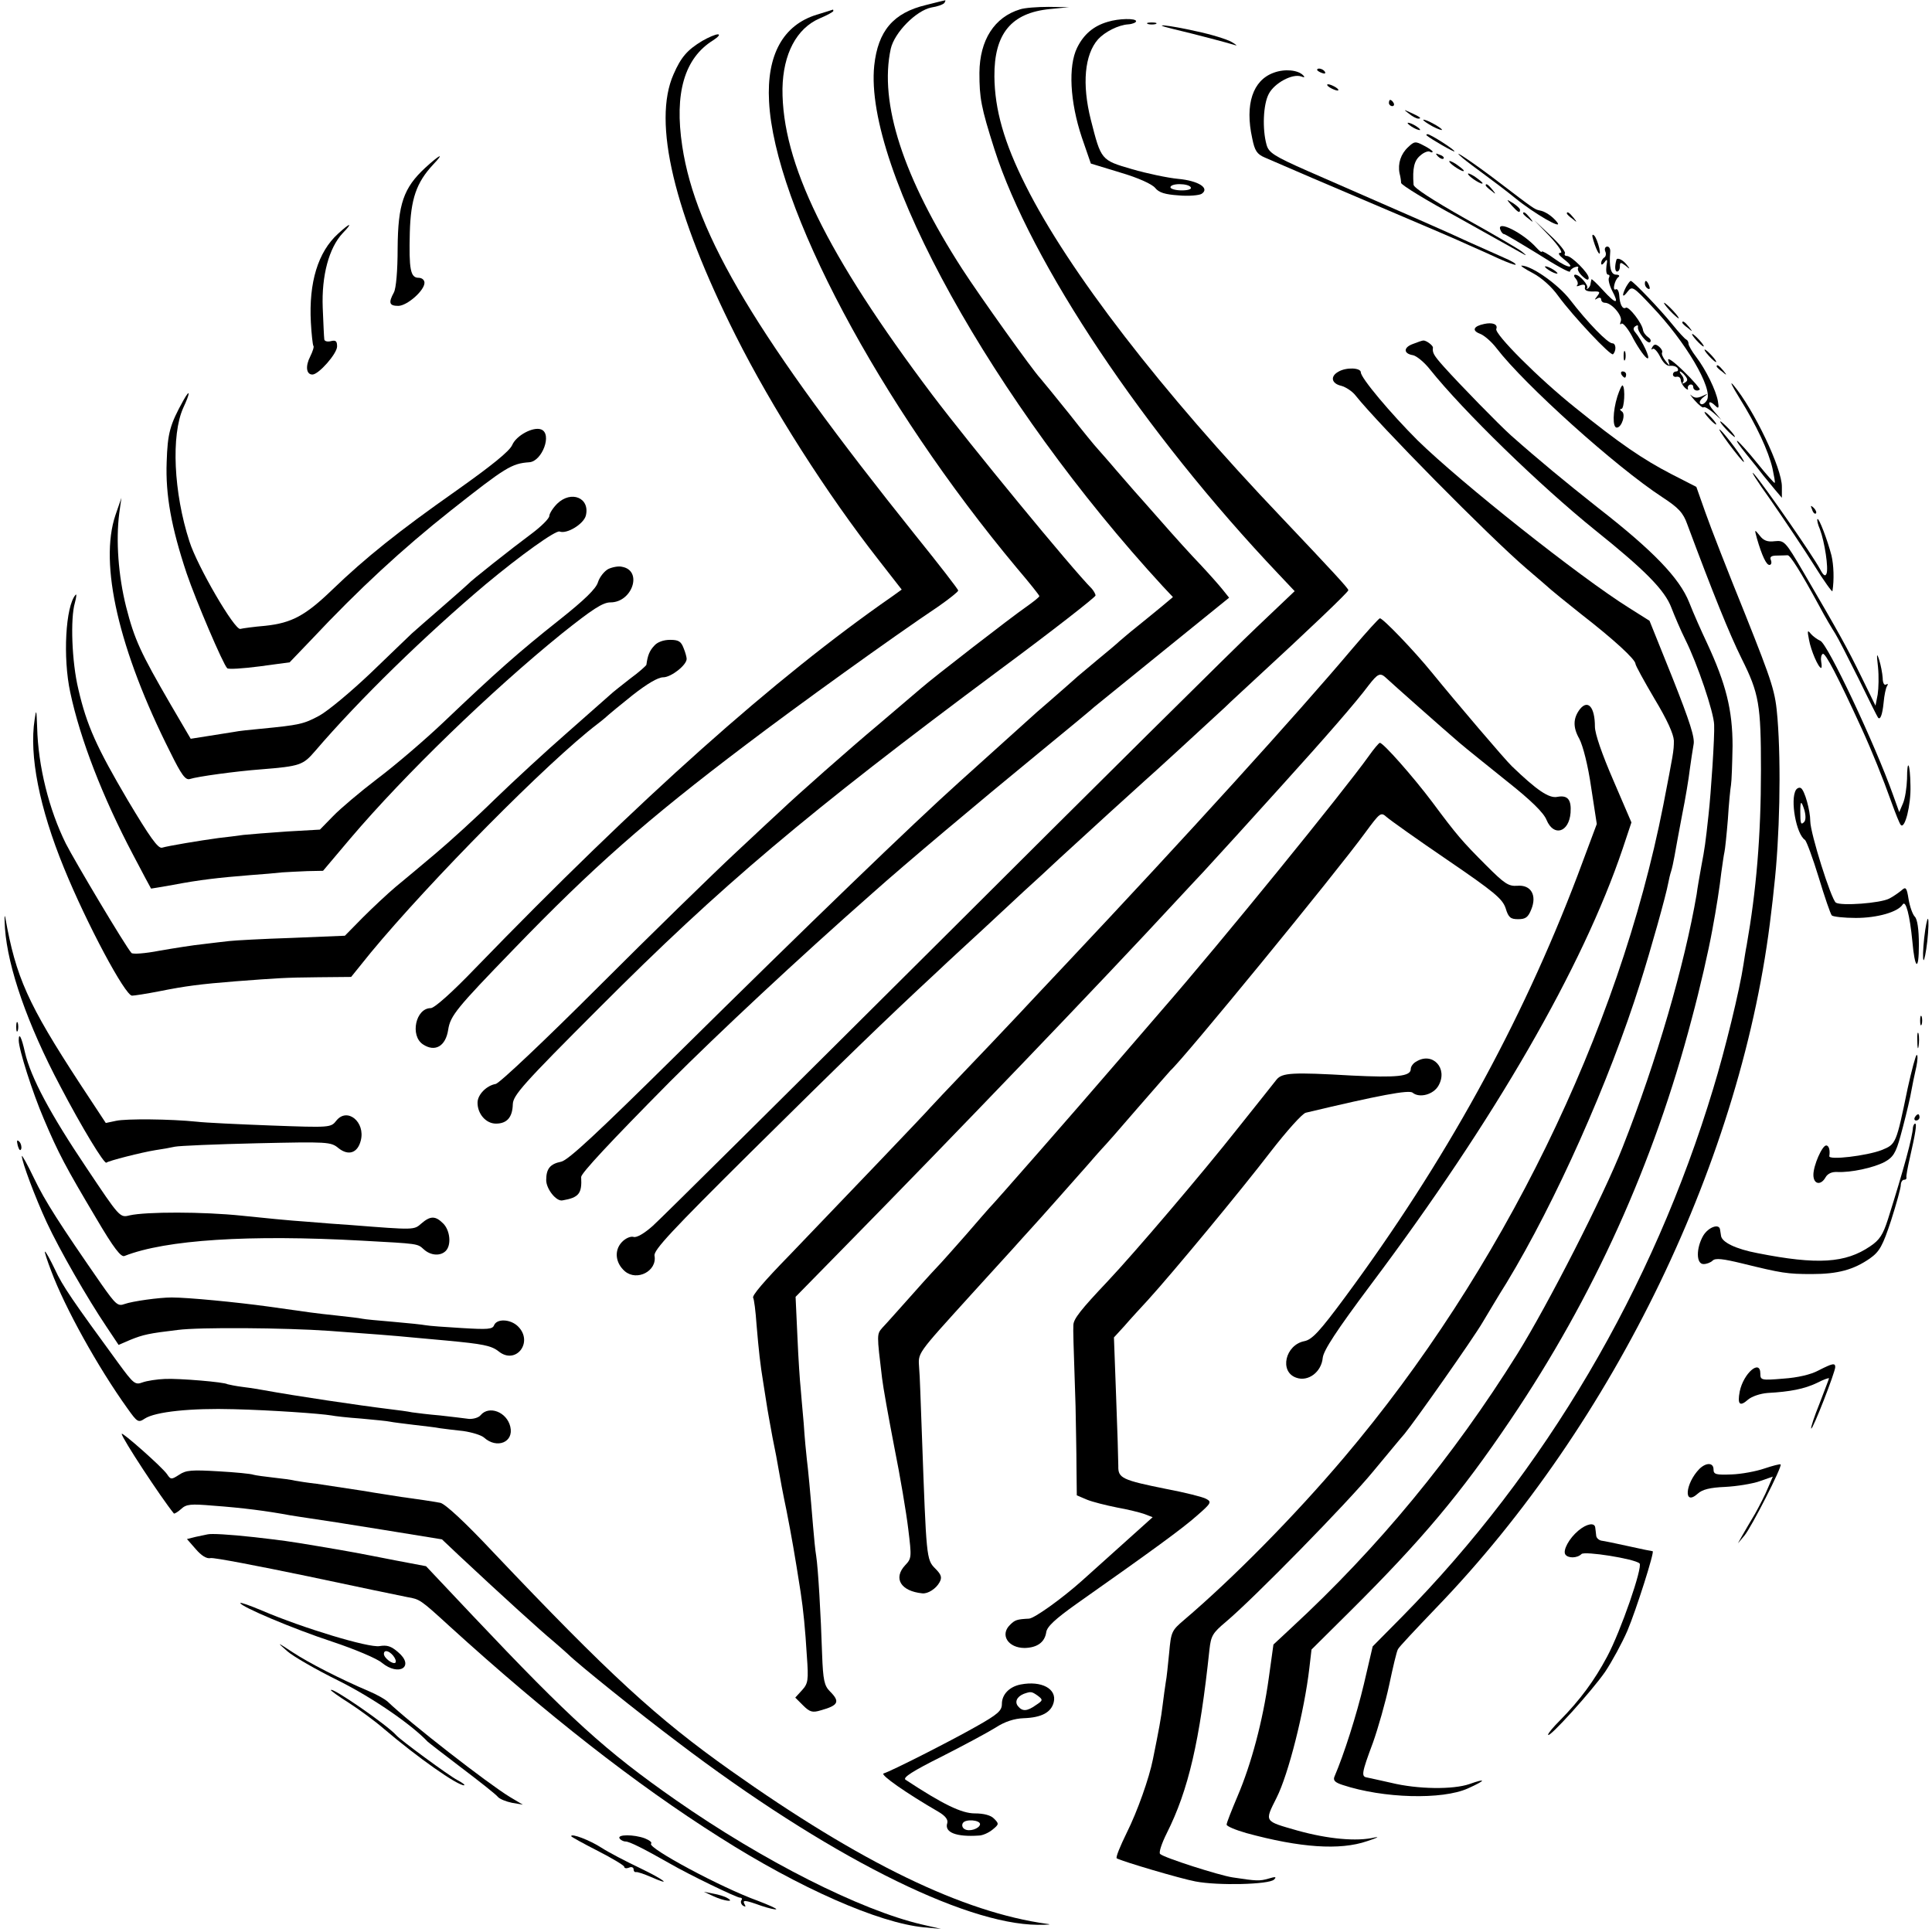 <?xml version="1.0" standalone="no"?>
<!DOCTYPE svg PUBLIC "-//W3C//DTD SVG 20010904//EN"
 "http://www.w3.org/TR/2001/REC-SVG-20010904/DTD/svg10.dtd">
<svg version="1.0" xmlns="http://www.w3.org/2000/svg"
 width="619pt" height="619pt" viewBox="0 0 619 619"
 preserveAspectRatio="xMidYMid meet">
<g transform="translate(0,619) scale(0.1,-0.1)"
fill="#000000" stroke="none">
<path d="M2967 6174 c-105 -25 -154 -83 -166 -194 -34 -329 382 -1079 925
-1669 l32 -34 -37 -31 c-21 -17 -57 -47 -81 -66 -24 -19 -48 -40 -54 -45 -6
-6 -38 -33 -71 -60 -33 -28 -65 -54 -71 -60 -6 -5 -39 -35 -74 -65 -35 -30
-68 -59 -74 -65 -10 -9 -193 -174 -222 -200 -147 -132 -481 -454 -907 -875
-252 -249 -346 -337 -369 -342 -35 -7 -48 -22 -48 -59 0 -28 32 -69 52 -65 53
9 63 22 60 75 0 12 92 111 284 305 155 155 408 392 650 605 103 92 341 292
529 446 94 77 175 144 181 150 6 5 106 86 222 180 l210 170 -20 25 c-11 14
-43 50 -71 80 -29 30 -86 93 -127 140 -41 46 -79 90 -85 96 -5 6 -32 37 -60
69 -27 32 -55 63 -60 69 -6 6 -47 56 -90 111 -44 55 -86 106 -92 113 -24 25
-195 265 -250 350 -189 293 -267 532 -229 706 12 52 81 122 130 132 20 3 39
10 42 15 3 5 4 9 2 8 -2 0 -29 -7 -61 -15z"/>
<path d="M3268 6160 c-82 -25 -129 -98 -130 -203 0 -81 5 -110 48 -245 116
-363 480 -908 911 -1362 l51 -54 -121 -115 c-67 -63 -520 -512 -1007 -998
-487 -485 -905 -900 -929 -921 -27 -24 -51 -38 -61 -35 -10 3 -27 -5 -38 -17
-25 -27 -20 -67 10 -93 39 -33 104 1 95 50 -3 18 56 81 307 330 298 295 432
425 597 578 41 39 109 101 150 139 41 38 99 92 129 120 30 27 82 75 115 106
87 80 246 225 271 247 20 17 192 175 260 238 17 17 58 54 90 84 176 162 304
284 304 290 0 6 -51 61 -213 232 -387 406 -684 791 -821 1065 -69 137 -99 243
-100 349 -1 137 54 204 178 216 l61 6 -65 1 c-36 0 -77 -3 -92 -8z"/>
<path d="M2617 6143 c-108 -33 -161 -129 -153 -278 17 -336 353 -967 794
-1495 40 -47 72 -87 72 -90 0 -3 -19 -18 -43 -35 -45 -31 -296 -225 -337 -261
-14 -12 -74 -63 -135 -115 -91 -76 -265 -230 -311 -274 -6 -5 -71 -66 -145
-135 -74 -69 -273 -263 -443 -433 -169 -169 -317 -309 -328 -310 -29 -5 -58
-34 -58 -60 0 -36 27 -67 59 -67 35 0 53 20 54 62 1 29 33 65 277 309 390 391
662 621 1283 1083 169 125 307 233 307 238 0 5 -6 15 -12 22 -63 63 -390 461
-511 621 -339 450 -482 743 -480 981 2 111 45 193 119 225 24 10 44 21 44 24
0 3 -1 5 -2 4 -2 -1 -25 -8 -51 -16z"/>
<path d="M3549 6120 c-45 -13 -77 -40 -98 -83 -29 -59 -23 -173 15 -287 l29
-84 95 -29 c58 -17 101 -37 111 -49 12 -15 31 -21 75 -24 32 -3 66 0 74 5 27
18 -10 42 -76 48 -32 3 -99 17 -147 31 -100 29 -99 29 -132 158 -29 115 -20
209 23 258 22 24 65 46 97 48 14 1 25 6 25 10 0 10 -56 9 -91 -2z m266 -530
c4 -6 -8 -10 -29 -10 -20 0 -36 5 -36 10 0 6 13 10 29 10 17 0 33 -4 36 -10z"/>
<path d="M3678 6113 c6 -2 18 -2 25 0 6 3 1 5 -13 5 -14 0 -19 -2 -12 -5z"/>
<path d="M3755 6098 c84 -20 181 -46 200 -52 11 -4 7 0 -8 9 -15 9 -67 25
-115 35 -88 20 -151 26 -77 8z"/>
<path d="M2250 6059 c-48 -29 -68 -52 -92 -107 -68 -153 1 -443 199 -837 116
-231 292 -507 458 -719 l74 -95 -32 -23 c-373 -259 -807 -646 -1335 -1191 -73
-76 -130 -127 -142 -127 -48 0 -67 -88 -25 -116 39 -26 73 -6 81 47 7 45 27
69 209 257 254 263 425 414 745 656 162 123 470 345 618 444 34 24 62 46 62
50 0 4 -62 84 -137 177 -506 632 -704 962 -747 1246 -26 171 7 283 99 340 17
11 23 19 15 19 -8 0 -31 -10 -50 -21z"/>
<path d="M4081 5957 c-67 -24 -93 -101 -69 -210 8 -40 15 -51 41 -62 69 -30
201 -87 397 -170 113 -48 228 -97 255 -110 28 -12 72 -32 98 -44 27 -12 51
-21 53 -19 2 3 -15 13 -39 23 -23 10 -73 33 -112 50 -64 30 -183 82 -515 227
-109 48 -125 59 -132 84 -14 50 -11 129 7 163 18 35 76 66 104 56 10 -4 13 -3
6 4 -17 17 -59 21 -94 8z"/>
<path d="M4220 5966 c0 -2 7 -7 16 -10 8 -3 12 -2 9 4 -6 10 -25 14 -25 6z"/>
<path d="M4260 5910 c8 -5 20 -10 25 -10 6 0 3 5 -5 10 -8 5 -19 10 -25 10 -5
0 -3 -5 5 -10z"/>
<path d="M4450 5860 c0 -5 5 -10 11 -10 5 0 7 5 4 10 -3 6 -8 10 -11 10 -2 0
-4 -4 -4 -10z"/>
<path d="M4514 5826 c11 -9 24 -16 30 -16 12 0 7 5 -24 19 -24 11 -24 11 -6
-3z"/>
<path d="M4560 5806 c0 -3 14 -12 30 -21 17 -9 30 -13 30 -11 0 3 -13 12 -30
21 -16 9 -30 13 -30 11z"/>
<path d="M4510 5796 c0 -3 9 -10 20 -16 11 -6 20 -8 20 -6 0 3 -9 10 -20 16
-11 6 -20 8 -20 6z"/>
<path d="M4571 5756 c14 -12 89 -55 89 -51 0 6 -77 55 -86 55 -4 0 -5 -2 -3
-4z"/>
<path d="M4512 5719 c-24 -22 -34 -53 -28 -84 3 -11 5 -25 5 -31 1 -7 81 -56
179 -109 97 -54 188 -105 202 -113 23 -13 24 -13 6 2 -10 8 -92 56 -182 106
-104 59 -164 98 -165 108 -4 53 2 78 22 94 11 10 25 15 30 12 5 -3 9 -3 9 0 0
3 -13 12 -29 20 -26 14 -30 13 -49 -5z"/>
<path d="M4607 5689 c7 -7 15 -10 18 -7 3 3 -2 9 -12 12 -14 6 -15 5 -6 -5z"/>
<path d="M4687 5683 c12 -10 44 -34 70 -53 26 -19 71 -53 98 -75 60 -49 155
-104 134 -77 -16 20 -39 35 -57 38 -15 3 -19 6 -128 89 -78 60 -167 120 -117
78z"/>
<path d="M1362 5652 c-69 -64 -87 -116 -88 -257 0 -73 -5 -129 -12 -142 -18
-33 -15 -43 14 -43 28 0 84 49 84 74 0 9 -8 16 -19 16 -26 0 -31 27 -28 145 3
108 21 160 75 218 38 40 22 33 -26 -11z"/>
<path d="M4644 5671 c7 -11 46 -35 46 -28 0 3 -12 12 -26 22 -15 9 -23 12 -20
6z"/>
<path d="M4704 5631 c7 -11 46 -35 46 -28 0 3 -12 12 -26 22 -15 9 -23 12 -20
6z"/>
<path d="M4760 5596 c0 -2 8 -10 18 -17 15 -13 16 -12 3 4 -13 16 -21 21 -21
13z"/>
<path d="M4844 5531 c20 -22 26 -25 26 -13 0 4 -10 13 -22 21 -23 14 -23 14
-4 -8z"/>
<path d="M4880 5506 c0 -2 8 -10 18 -17 15 -13 16 -12 3 4 -13 16 -21 21 -21
13z"/>
<path d="M5020 5506 c0 -2 8 -10 18 -17 15 -13 16 -12 3 4 -13 16 -21 21 -21
13z"/>
<path d="M4965 5433 c29 -31 43 -53 35 -53 -10 0 -6 -7 10 -20 42 -32 16 -32
-28 0 -23 17 -42 27 -42 24 0 -4 -8 2 -17 12 -43 48 -129 91 -116 58 3 -8 8
-14 12 -14 3 0 52 -29 109 -64 56 -36 102 -61 102 -56 0 4 7 11 16 14 8 3 13
2 10 -3 -3 -4 3 -16 14 -26 14 -13 20 -14 20 -5 0 15 -55 70 -70 70 -6 0 -9 4
-6 8 3 5 -18 31 -47 58 l-52 49 50 -52z"/>
<path d="M1083 5441 c-64 -58 -94 -156 -87 -284 2 -38 6 -72 8 -75 3 -2 -2
-18 -10 -34 -16 -31 -13 -58 7 -58 20 0 79 67 79 90 0 17 -4 21 -20 17 -11 -3
-21 0 -21 6 -1 7 -3 52 -5 101 -4 103 20 192 64 239 34 35 25 35 -15 -2z"/>
<path d="M5105 5420 c12 -40 26 -59 19 -25 -4 17 -11 35 -16 40 -7 7 -8 1 -3
-15z"/>
<path d="M5143 5385 c4 -8 2 -17 -3 -20 -6 -4 -10 -12 -10 -18 0 -7 4 -6 11 3
8 12 10 9 6 -12 -2 -16 0 -28 5 -28 5 0 6 -4 3 -10 -3 -5 1 -23 10 -41 24 -45
13 -45 -29 1 -20 22 -37 38 -37 35 -1 -3 -2 -9 -3 -14 0 -5 -4 -12 -8 -15 -5
-3 -6 -3 -3 1 6 8 -24 43 -38 43 -5 0 -5 -6 2 -13 6 -8 8 -17 4 -21 -4 -4 1
-4 10 0 12 4 17 2 15 -7 -2 -9 6 -13 25 -13 23 1 25 -1 15 -14 -10 -13 -10
-14 0 -8 6 4 12 2 12 -3 0 -6 5 -11 12 -11 21 0 57 -41 51 -59 -4 -9 -2 -13 2
-8 5 4 23 -18 39 -50 17 -31 37 -59 44 -61 12 -4 -15 55 -40 85 -6 7 -5 14 2
18 6 4 9 3 8 -2 -4 -13 31 -58 39 -49 4 4 1 11 -7 16 -7 5 -15 15 -16 23 -3
22 -46 77 -55 71 -10 -6 -19 9 -21 39 -1 14 -6 23 -11 20 -12 -7 -4 30 8 39 6
4 2 8 -7 8 -17 0 -23 24 -19 73 1 9 -3 17 -9 17 -7 0 -10 -7 -7 -15z"/>
<path d="M5179 5358 c-6 -21 -5 -38 2 -38 5 0 9 7 9 16 0 14 2 15 18 3 15 -13
16 -12 3 4 -11 14 -29 23 -32 15z"/>
<path d="M4911 5315 c28 -15 60 -43 82 -74 46 -63 168 -193 175 -186 11 11 10
35 -2 35 -15 0 -79 66 -136 140 -38 49 -123 109 -155 109 -5 0 11 -11 36 -24z"/>
<path d="M4950 5336 c0 -3 9 -10 20 -16 11 -6 20 -8 20 -6 0 3 -9 10 -20 16
-11 6 -20 8 -20 6z"/>
<path d="M5210 5271 c-15 -29 -12 -38 5 -15 14 18 18 16 76 -46 110 -115 198
-265 178 -302 -6 -10 -15 -16 -20 -12 -6 3 -3 12 8 21 17 13 17 13 -3 4 -15
-7 -25 -7 -35 2 -7 7 -3 0 10 -15 14 -16 27 -26 29 -23 3 3 17 -5 31 -17 l26
-23 -24 28 c-23 26 -18 40 7 15 8 -8 10 -5 6 17 -6 34 -38 100 -70 142 -13 17
-24 36 -24 41 0 6 -3 12 -7 14 -5 2 -25 24 -46 50 -37 46 -125 138 -132 138
-3 0 -9 -9 -15 -19z"/>
<path d="M5270 5281 c0 -6 4 -13 10 -16 6 -3 7 1 4 9 -7 18 -14 21 -14 7z"/>
<path d="M5350 5195 c13 -14 26 -25 28 -25 3 0 -5 11 -18 25 -13 14 -26 25
-28 25 -3 0 5 -11 18 -25z"/>
<path d="M4755 5152 c-34 -7 -40 -21 -14 -31 14 -5 38 -26 54 -47 89 -116 381
-379 531 -477 52 -34 67 -50 80 -87 82 -220 134 -349 174 -430 56 -112 62
-147 62 -358 0 -211 -15 -386 -46 -562 -3 -14 -7 -41 -10 -60 -12 -81 -59
-274 -97 -398 -193 -640 -539 -1227 -997 -1692 l-94 -95 -28 -120 c-24 -101
-64 -226 -94 -296 -6 -13 1 -20 26 -28 130 -43 319 -48 401 -11 58 26 61 34 5
14 -52 -18 -165 -17 -251 4 -34 8 -69 15 -77 17 -19 3 -18 13 19 112 16 45 40
129 52 185 12 57 24 108 28 114 3 7 58 65 121 131 573 593 985 1447 1075 2231
3 23 7 59 9 80 18 156 23 390 11 540 -7 86 -14 109 -104 335 -54 133 -111 279
-127 325 l-29 82 -80 41 c-91 47 -167 99 -307 212 -119 95 -260 237 -254 253
6 15 -12 22 -39 16z"/>
<path d="M5390 5156 c0 -2 8 -10 18 -17 15 -13 16 -12 3 4 -13 16 -21 21 -21
13z"/>
<path d="M5435 5100 c10 -11 20 -20 23 -20 3 0 -3 9 -13 20 -10 11 -20 20 -23
20 -3 0 3 -9 13 -20z"/>
<path d="M4527 5088 c-31 -11 -31 -31 0 -36 11 -2 36 -22 54 -45 108 -135 353
-373 529 -515 161 -129 224 -193 245 -249 10 -26 30 -73 45 -103 38 -76 91
-232 92 -272 2 -36 -10 -218 -18 -289 -10 -92 -12 -106 -23 -164 -6 -33 -13
-73 -15 -90 -39 -227 -128 -534 -237 -810 -61 -156 -240 -506 -337 -662 -206
-330 -446 -621 -723 -877 l-59 -55 -15 -108 c-19 -137 -56 -275 -100 -378 -19
-45 -35 -85 -35 -91 0 -5 28 -17 63 -27 172 -47 300 -56 387 -26 30 10 42 15
25 12 -58 -14 -151 -5 -248 22 -108 31 -106 27 -67 105 38 75 89 277 105 415
l7 60 127 126 c226 225 351 373 510 609 267 395 460 823 581 1285 27 100 54
219 66 285 13 69 24 140 29 185 4 28 8 57 10 65 2 8 7 56 11 105 3 50 8 99 10
110 2 11 4 67 5 125 0 115 -21 199 -82 330 -17 36 -43 94 -57 130 -31 78 -116
166 -292 303 -105 83 -191 154 -279 232 -39 35 -163 162 -215 220 -33 37 -37
45 -35 61 1 7 -22 24 -31 23 -3 0 -18 -5 -33 -11z"/>
<path d="M5294 5078 c-4 -7 -4 -10 1 -6 4 4 15 -7 24 -25 10 -20 22 -31 33
-29 9 1 19 -2 23 -8 3 -5 1 -10 -4 -10 -6 0 -11 -4 -11 -10 0 -5 5 -9 12 -7 7
1 12 -3 13 -10 0 -7 6 -18 13 -25 7 -7 12 -8 10 -3 -2 6 2 11 7 13 6 1 10 -2
10 -8 0 -10 13 -15 21 -8 2 2 -21 29 -52 59 -33 32 -53 46 -49 34 6 -20 6 -20
-9 -1 -8 10 -13 22 -11 26 3 4 -2 13 -9 19 -11 9 -16 9 -22 -1z m105 -92 c9
-11 9 -16 -1 -22 -7 -4 -10 -4 -6 1 4 4 3 14 -3 22 -6 7 -9 13 -6 13 2 0 10
-6 16 -14z"/>
<path d="M5202 5050 c0 -14 2 -19 5 -12 2 6 2 18 0 25 -3 6 -5 1 -5 -13z"/>
<path d="M5475 5050 c10 -11 20 -20 23 -20 3 0 -3 9 -13 20 -10 11 -20 20 -23
20 -3 0 3 -9 13 -20z"/>
<path d="M5500 5016 c0 -2 8 -10 18 -17 15 -13 16 -12 3 4 -13 16 -21 21 -21
13z"/>
<path d="M4288 4999 c-27 -15 -22 -38 9 -45 15 -4 36 -18 46 -31 73 -92 427
-451 547 -554 41 -35 77 -66 80 -69 3 -3 46 -38 95 -77 107 -83 175 -146 175
-160 0 -5 28 -56 61 -112 41 -68 61 -113 62 -134 0 -34 -2 -41 -34 -207 -143
-727 -518 -1494 -1023 -2090 -160 -189 -356 -387 -512 -520 -40 -34 -42 -38
-48 -105 -4 -39 -8 -81 -11 -95 -2 -14 -7 -47 -10 -73 -5 -42 -12 -79 -31
-173 -12 -61 -50 -168 -84 -236 -21 -43 -36 -79 -32 -82 18 -10 204 -65 252
-74 72 -14 236 -10 252 6 9 9 5 10 -18 3 -28 -8 -37 -8 -115 4 -41 6 -220 63
-232 75 -5 4 5 34 21 66 70 139 106 296 137 589 5 44 10 53 53 89 89 75 389
381 471 481 46 55 91 110 101 121 33 40 219 304 250 357 17 28 51 86 77 127
157 259 329 645 428 960 34 107 83 282 90 321 2 11 6 28 9 37 3 9 8 32 11 49
3 18 14 77 24 130 11 54 22 121 25 148 4 28 9 63 12 79 5 22 -12 74 -67 213
l-74 184 -65 41 c-160 100 -540 402 -678 537 -87 87 -182 200 -182 218 0 15
-47 17 -72 2z"/>
<path d="M5195 4990 c3 -5 8 -10 11 -10 2 0 4 5 4 10 0 6 -5 10 -11 10 -5 0
-7 -4 -4 -10z"/>
<path d="M5573 4915 c55 -88 93 -170 106 -226 5 -24 9 -45 7 -46 -1 -2 -26 26
-55 62 -29 36 -58 68 -64 72 -7 4 6 -15 28 -42 22 -27 47 -58 55 -69 8 -10 25
-30 37 -45 l22 -26 0 35 c1 59 -90 248 -155 326 -14 16 -5 -2 19 -41z"/>
<path d="M5182 4920 c-15 -48 -16 -100 -2 -100 16 0 30 44 16 52 -6 4 -7 8 -1
8 9 0 13 66 4 75 -3 2 -10 -14 -17 -35z"/>
<path d="M588 4908 c-44 -79 -51 -106 -54 -198 -4 -106 15 -210 64 -357 30
-88 117 -292 130 -304 4 -4 50 -1 104 6 l96 13 69 72 c153 163 293 292 447
414 176 139 195 151 252 155 41 3 74 91 38 105 -25 10 -80 -19 -93 -50 -9 -20
-66 -66 -179 -146 -185 -130 -291 -215 -397 -317 -86 -83 -130 -107 -215 -116
-36 -3 -72 -8 -80 -10 -18 -5 -138 201 -163 280 -51 157 -59 341 -20 428 23
49 23 64 1 25z"/>
<path d="M5475 4850 c10 -11 20 -20 23 -20 3 0 -3 9 -13 20 -10 11 -20 20 -23
20 -3 0 3 -9 13 -20z"/>
<path d="M5530 4815 c13 -14 26 -25 28 -25 3 0 -5 11 -18 25 -13 14 -26 25
-28 25 -3 0 5 -11 18 -25z"/>
<path d="M5539 4768 c24 -32 45 -58 48 -58 7 0 -59 89 -76 103 -8 7 5 -14 28
-45z"/>
<path d="M5673 4588 c45 -65 108 -159 140 -210 31 -50 58 -87 58 -82 6 37 4
84 -3 114 -13 50 -40 121 -45 117 -2 -3 1 -17 8 -33 15 -40 28 -125 21 -142
-4 -10 -10 -6 -21 15 -25 46 -177 265 -210 303 -17 19 6 -18 52 -82z"/>
<path d="M1785 4576 c-14 -14 -25 -32 -25 -39 0 -8 -26 -34 -57 -57 -62 -46
-195 -151 -203 -161 -3 -3 -41 -37 -85 -75 -44 -38 -87 -76 -96 -84 -8 -8 -67
-64 -130 -125 -63 -60 -137 -122 -166 -138 -50 -27 -64 -30 -188 -42 -33 -3
-71 -7 -85 -10 -14 -2 -51 -8 -82 -13 l-57 -9 -65 111 c-95 164 -115 206 -142
312 -25 100 -33 212 -22 299 l7 50 -19 -55 c-53 -156 10 -432 176 -761 35 -71
48 -89 62 -85 24 8 148 25 228 31 126 10 135 14 173 58 143 167 354 372 546
534 114 95 226 175 238 170 23 -9 77 24 84 51 14 57 -47 82 -92 38z"/>
<path d="M5806 4557 c3 -10 9 -15 12 -12 3 3 0 11 -7 18 -10 9 -11 8 -5 -6z"/>
<path d="M5629 4465 c16 -55 30 -85 40 -85 6 0 8 7 5 15 -5 11 1 15 20 15 14
0 29 1 33 1 8 2 44 -56 101 -161 19 -36 43 -76 52 -90 9 -14 42 -79 75 -145
32 -66 60 -122 62 -124 7 -9 14 8 18 48 2 23 7 47 11 53 4 6 3 8 -3 5 -6 -4
-11 5 -11 21 -1 15 -6 41 -11 57 -8 25 -9 21 -4 -22 3 -29 2 -68 -1 -88 l-7
-36 -45 92 c-44 90 -69 136 -186 336 -58 99 -61 102 -92 99 -23 -3 -36 2 -48
18 -17 21 -17 21 -9 -9z"/>
<path d="M1949 4367 c-13 -7 -28 -26 -33 -42 -6 -21 -43 -57 -125 -122 -130
-103 -202 -167 -368 -325 -62 -59 -158 -141 -214 -183 -55 -42 -119 -96 -142
-120 l-42 -43 -105 -6 c-58 -4 -121 -9 -140 -11 -19 -3 -55 -7 -80 -10 -59 -8
-161 -25 -181 -31 -13 -3 -39 34 -109 151 -100 170 -132 240 -159 357 -21 87
-26 227 -11 277 5 19 6 30 2 25 -32 -36 -41 -201 -17 -312 32 -151 104 -336
201 -520 31 -59 57 -108 58 -109 0 0 33 5 71 12 84 16 145 23 245 31 41 3 89
7 105 9 17 1 53 3 80 4 l50 1 87 103 c175 206 451 473 678 657 98 78 131 100
156 100 70 0 104 102 37 114 -11 3 -31 -1 -44 -7z"/>
<path d="M4333 4112 c-178 -211 -530 -599 -919 -1012 -39 -41 -108 -115 -155
-165 -46 -49 -123 -130 -171 -180 -47 -49 -95 -100 -106 -112 -15 -18 -263
-277 -452 -474 -83 -85 -121 -130 -117 -137 3 -4 8 -43 11 -87 7 -83 12 -128
21 -182 3 -18 8 -50 11 -70 3 -21 12 -69 19 -108 8 -38 17 -86 20 -105 3 -19
14 -78 25 -130 16 -82 26 -138 45 -260 9 -59 15 -121 20 -204 6 -81 4 -90 -16
-112 l-21 -23 25 -25 c21 -21 30 -24 56 -16 58 16 63 28 30 61 -18 18 -22 36
-25 118 -4 127 -13 279 -19 316 -3 17 -7 59 -10 95 -9 110 -16 184 -20 215 -2
17 -7 68 -10 115 -4 47 -9 99 -10 115 -2 17 -7 89 -10 160 l-6 130 153 156
c347 353 826 852 1068 1114 41 44 79 85 85 91 18 19 188 206 249 274 144 159
243 273 280 323 31 40 38 43 58 24 18 -17 185 -165 233 -206 22 -19 91 -74
153 -124 76 -60 118 -101 127 -124 23 -55 72 -40 77 23 3 42 -9 57 -42 51 -27
-6 -67 22 -146 98 -22 21 -178 204 -257 301 -57 70 -157 174 -166 173 -3 0
-43 -44 -88 -97z"/>
<path d="M5796 4140 c6 -34 30 -90 39 -90 2 0 2 9 0 20 -2 11 0 22 5 25 8 5
49 -74 125 -240 32 -70 68 -159 95 -235 13 -36 26 -69 30 -73 13 -15 33 64 31
126 -1 73 -11 90 -11 21 -1 -27 -6 -62 -13 -78 l-12 -28 -19 53 c-59 166 -211
488 -234 496 -9 4 -23 14 -30 22 -11 14 -12 11 -6 -19z"/>
<path d="M2096 4121 c-15 -16 -21 -31 -25 -61 -1 -3 -24 -24 -53 -45 -28 -22
-56 -44 -62 -50 -6 -5 -67 -59 -136 -120 -69 -60 -174 -157 -235 -216 -60 -59
-146 -137 -190 -174 -44 -37 -101 -85 -128 -107 -26 -22 -73 -66 -105 -98
l-57 -58 -170 -7 c-93 -3 -183 -8 -200 -10 -16 -2 -55 -6 -85 -10 -30 -3 -93
-13 -139 -21 -46 -9 -87 -12 -90 -7 -19 21 -182 295 -210 350 -54 109 -89 248
-92 373 -2 57 -3 60 -8 25 -18 -115 15 -283 94 -476 73 -179 196 -409 218
-409 7 0 46 6 87 14 85 17 132 23 245 32 133 10 156 12 265 13 l105 1 63 78
c187 226 569 613 727 733 17 13 32 26 35 29 3 3 37 31 77 63 46 36 81 57 98
57 25 0 75 39 75 59 0 5 -4 21 -10 35 -8 21 -16 26 -43 26 -21 0 -41 -7 -51
-19z"/>
<path d="M5062 3918 c-22 -29 -23 -58 -2 -95 12 -23 28 -86 38 -156 l18 -117
-62 -166 c-181 -476 -425 -918 -746 -1352 -80 -108 -104 -134 -129 -139 -61
-12 -81 -98 -26 -117 38 -14 81 18 85 64 3 24 44 87 154 234 398 530 679 1018
807 1397 l28 84 -58 135 c-36 83 -59 149 -59 172 0 62 -22 88 -48 56z"/>
<path d="M4385 3767 c-80 -112 -473 -596 -664 -815 -27 -32 -98 -113 -157
-182 -109 -127 -384 -441 -394 -450 -3 -3 -36 -41 -74 -85 -39 -44 -75 -85
-80 -90 -6 -6 -47 -50 -91 -100 -44 -49 -88 -99 -98 -109 -18 -21 -18 -20 -1
-161 3 -27 21 -127 39 -220 19 -94 39 -213 45 -264 11 -90 11 -94 -10 -116
-39 -42 -14 -83 55 -90 18 -2 44 15 55 35 9 16 6 25 -14 45 -28 28 -28 35 -42
420 -4 105 -7 204 -9 220 -3 53 -13 39 169 240 50 55 109 120 131 144 22 25
47 52 55 61 27 29 155 174 186 209 16 19 36 41 44 50 9 9 61 68 115 131 55 63
102 117 105 120 41 36 530 633 624 762 48 65 50 67 69 50 10 -9 97 -71 194
-137 151 -103 177 -125 187 -155 9 -30 16 -35 40 -35 24 0 32 6 42 31 19 46
-1 80 -45 76 -28 -2 -41 7 -99 65 -77 77 -95 98 -173 203 -60 80 -157 190
-168 190 -3 0 -19 -19 -36 -43z"/>
<path d="M5754 3659 c-19 -31 1 -142 29 -160 5 -4 25 -58 44 -120 19 -63 38
-118 42 -122 4 -4 39 -8 77 -8 69 0 135 19 150 43 10 16 23 -35 31 -117 8 -92
21 -99 21 -12 0 50 -5 82 -13 90 -7 7 -16 32 -20 56 -6 38 -9 41 -23 28 -10
-8 -27 -20 -39 -26 -29 -15 -154 -24 -171 -13 -15 10 -82 223 -82 261 0 34
-18 99 -30 106 -5 3 -12 0 -16 -6z m26 -103 c-10 -10 -12 -5 -12 34 0 35 3 36
13 5 5 -18 5 -33 -1 -39z"/>
<path d="M16 3215 c9 -125 72 -307 177 -505 69 -132 142 -252 148 -245 7 6
113 33 157 40 21 3 49 8 62 11 14 3 132 8 262 11 229 5 238 5 263 -16 32 -25
61 -15 71 25 15 59 -43 107 -78 64 -18 -23 -19 -23 -211 -16 -105 4 -211 9
-235 12 -87 9 -228 10 -260 3 l-33 -7 -83 126 c-167 256 -205 341 -239 532 -3
14 -3 -2 -1 -35z"/>
<path d="M6165 3185 c-4 -37 -5 -69 -2 -71 2 -3 8 25 12 61 4 37 5 69 2 71 -2
3 -8 -25 -12 -61z"/>
<path d="M6152 2920 c0 -14 2 -19 5 -12 2 6 2 18 0 25 -3 6 -5 1 -5 -13z"/>
<path d="M52 2900 c0 -14 2 -19 5 -12 2 6 2 18 0 25 -3 6 -5 1 -5 -13z"/>
<path d="M6143 2855 c0 -22 2 -30 4 -17 2 12 2 30 0 40 -3 9 -5 -1 -4 -23z"/>
<path d="M60 2857 c0 -29 44 -167 80 -251 47 -111 71 -156 168 -319 57 -97 80
-126 91 -121 132 52 399 69 761 49 182 -10 177 -9 198 -28 22 -20 53 -22 70
-5 19 19 14 66 -8 88 -25 25 -41 25 -70 0 -24 -21 -21 -21 -225 -5 -33 2 -98
7 -145 11 -47 3 -139 12 -205 19 -124 13 -307 13 -360 1 -31 -8 -32 -6 -137
151 -117 174 -179 290 -198 371 -11 50 -20 66 -20 39z"/>
<path d="M6112 2703 c-37 -179 -37 -179 -84 -198 -47 -18 -170 -33 -167 -19 3
18 -1 34 -10 34 -13 0 -41 -64 -41 -94 0 -31 24 -35 39 -8 7 12 20 18 38 17
43 -2 114 13 151 32 27 15 36 28 51 83 10 36 24 92 31 125 6 33 15 77 20 98 4
20 5 37 1 37 -3 0 -16 -48 -29 -107z"/>
<path d="M4538 2789 c-10 -5 -18 -16 -18 -24 0 -24 -45 -28 -189 -21 -191 11
-223 9 -241 -13 -8 -10 -64 -81 -125 -157 -112 -142 -331 -399 -416 -489 -86
-91 -109 -120 -110 -140 -1 -20 0 -47 7 -260 1 -60 3 -150 3 -198 l1 -88 33
-14 c17 -7 61 -18 96 -25 34 -6 74 -16 88 -21 l26 -10 -30 -27 c-88 -79 -187
-168 -197 -177 -65 -58 -152 -120 -169 -121 -39 -2 -45 -4 -61 -20 -33 -32 -6
-74 47 -74 40 1 64 18 69 50 2 18 29 43 98 92 240 169 339 241 385 282 46 40
48 44 29 54 -11 6 -67 20 -125 31 -144 29 -157 35 -156 74 0 18 -3 118 -7 222
l-7 190 33 36 c18 21 53 59 77 85 79 87 297 350 392 474 52 67 102 123 113
125 235 56 331 74 342 64 22 -18 67 -6 83 23 31 55 -19 109 -71 77z"/>
<path d="M6135 2610 c-3 -5 -1 -10 4 -10 6 0 11 5 11 10 0 6 -2 10 -4 10 -3 0
-8 -4 -11 -10z"/>
<path d="M6129 2578 c-2 -33 -28 -129 -80 -294 -16 -50 -27 -67 -57 -87 -79
-54 -169 -60 -361 -22 -69 13 -115 35 -117 56 -1 5 -2 14 -3 19 -2 21 -37 9
-54 -19 -23 -40 -23 -91 1 -91 10 0 23 5 29 11 9 9 33 6 95 -9 126 -31 144
-34 223 -34 84 0 134 14 186 50 31 22 41 40 68 122 17 53 31 104 31 113 0 9 5
17 10 17 6 0 9 3 8 8 -1 4 4 32 11 62 18 79 23 110 17 110 -3 0 -6 -6 -7 -12z"/>
<path d="M57 2519 c4 -13 8 -18 11 -10 2 7 -1 18 -6 23 -8 8 -9 4 -5 -13z"/>
<path d="M70 2486 c0 -18 42 -131 80 -213 41 -88 130 -243 192 -335 l38 -57
37 16 c42 17 60 21 153 32 67 9 343 7 485 -3 125 -9 216 -16 265 -21 25 -2 74
-7 110 -10 117 -11 144 -16 168 -35 55 -44 112 30 62 80 -24 24 -68 26 -77 4
-5 -13 -20 -14 -103 -9 -53 3 -106 7 -116 9 -10 2 -57 7 -104 11 -47 4 -92 8
-100 10 -8 2 -44 6 -80 10 -75 8 -80 9 -221 29 -102 14 -257 29 -309 29 -40 0
-126 -12 -151 -21 -21 -8 -28 -2 -73 62 -136 196 -182 268 -217 341 -21 44
-39 76 -39 71z"/>
<path d="M164 2118 c44 -118 150 -309 244 -440 32 -45 35 -47 56 -33 34 22
148 34 286 30 120 -3 276 -14 312 -20 9 -2 52 -7 95 -10 43 -4 85 -8 93 -10 9
-2 43 -6 75 -10 33 -4 71 -8 85 -11 14 -2 47 -6 75 -9 27 -4 57 -13 66 -21 41
-37 96 -15 84 35 -11 47 -68 69 -95 37 -6 -8 -24 -13 -38 -12 -15 2 -56 7 -92
11 -36 3 -76 8 -90 10 -14 3 -45 7 -70 10 -99 12 -307 43 -405 61 -11 2 -40 7
-65 10 -25 3 -47 8 -51 9 -10 7 -155 19 -200 17 -26 -1 -58 -6 -72 -11 -24 -9
-29 -5 -78 62 -144 197 -179 247 -203 300 -15 31 -29 57 -32 57 -2 0 7 -28 20
-62z"/>
<path d="M5826 1799 c-24 -13 -67 -23 -112 -26 -71 -6 -74 -5 -74 16 0 48 -54
1 -66 -57 -8 -42 0 -50 27 -26 12 10 38 19 62 21 73 4 118 13 158 32 21 11 39
17 39 15 0 -2 -14 -38 -30 -80 -17 -42 -29 -78 -27 -81 5 -4 77 181 77 197 0
14 -9 12 -54 -11z"/>
<path d="M390 1596 c0 -13 127 -206 167 -255 1 -2 12 4 23 14 17 16 31 17 102
11 96 -7 173 -17 248 -31 14 -2 43 -7 65 -10 22 -3 126 -19 230 -36 l191 -31
55 -52 c140 -131 267 -246 299 -272 19 -16 41 -36 50 -44 31 -31 229 -190 350
-281 475 -361 916 -584 1155 -586 33 0 47 1 30 3 -269 37 -596 195 -1015 492
-237 168 -387 306 -760 699 -91 97 -153 154 -169 158 -27 5 -74 12 -126 19
-16 3 -73 11 -125 20 -52 8 -117 18 -145 22 -27 3 -59 8 -70 10 -11 3 -42 7
-70 10 -27 3 -56 7 -63 9 -7 3 -58 8 -112 11 -85 5 -104 4 -126 -11 -25 -16
-27 -16 -39 2 -16 23 -145 137 -145 129z"/>
<path d="M5445 1484 c-46 -47 -52 -121 -6 -80 15 14 40 20 88 22 38 2 87 10
110 18 l43 15 -16 -37 c-8 -20 -27 -57 -41 -82 -15 -25 -33 -56 -41 -70 l-14
-25 21 25 c22 26 122 222 116 228 -2 2 -25 -4 -52 -13 -26 -9 -74 -18 -105
-19 -50 -2 -58 0 -58 16 0 22 -23 23 -45 2z"/>
<path d="M5057 1286 c-30 -25 -50 -63 -42 -76 8 -13 38 -13 52 1 10 10 169
-15 186 -30 11 -11 -60 -217 -104 -299 -41 -77 -87 -139 -151 -204 -21 -21
-38 -41 -38 -46 1 -14 141 141 183 202 22 33 54 92 71 131 28 66 88 255 81
255 -2 0 -37 7 -77 16 -40 9 -80 17 -88 18 -8 2 -16 9 -16 17 -1 8 -2 19 -3
25 -2 17 -28 12 -54 -10z"/>
<path d="M665 1274 c-5 -1 -23 -5 -38 -8 l-28 -7 28 -32 c18 -21 35 -32 48
-29 11 2 151 -25 310 -58 160 -34 304 -64 320 -67 40 -7 41 -7 135 -93 310
-282 599 -508 865 -676 256 -163 510 -275 655 -289 l55 -5 -61 14 c-197 46
-508 203 -789 399 -225 157 -338 260 -650 590 l-150 159 -95 18 c-133 26 -143
28 -250 46 -101 17 -111 18 -205 29 -82 9 -138 12 -150 9z"/>
<path d="M770 1054 c0 -11 170 -83 295 -124 72 -24 143 -54 158 -67 56 -46
107 -12 52 34 -22 19 -35 23 -59 19 -34 -6 -244 57 -377 114 -38 16 -69 27
-69 24z m490 -169 c7 -9 10 -18 7 -22 -8 -7 -37 15 -37 28 0 14 16 11 30 -6z"/>
<path d="M920 900 c19 -17 94 -60 165 -95 108 -54 232 -139 285 -195 3 -3 52
-41 110 -85 58 -44 110 -85 115 -92 6 -7 26 -15 45 -19 l35 -6 -42 25 c-69 42
-318 235 -392 306 -8 7 -34 22 -58 32 -94 40 -195 92 -245 125 -52 34 -52 34
-18 4z"/>
<path d="M3270 793 c-36 -7 -60 -32 -60 -62 0 -22 -12 -33 -83 -73 -83 -47
-270 -142 -296 -150 -12 -4 74 -64 176 -123 22 -13 31 -25 28 -36 -10 -30 29
-45 101 -40 12 0 32 9 44 19 21 17 21 19 5 35 -10 11 -33 17 -62 17 -42 0
-102 29 -222 108 -9 7 24 28 116 74 71 36 149 78 173 93 29 19 60 29 90 30 58
2 88 19 96 51 11 43 -39 70 -106 57z m55 -36 c17 -13 17 -15 -6 -30 -28 -20
-43 -21 -57 -4 -12 14 -4 31 18 40 23 8 25 8 45 -6z m-185 -412 c-2 -14 -35
-25 -50 -15 -7 4 -9 13 -5 19 8 14 56 10 55 -4z"/>
<path d="M1060 775 c0 -2 26 -21 58 -41 31 -20 82 -57 112 -83 108 -92 236
-182 257 -181 4 1 -5 8 -22 17 -27 14 -182 128 -195 143 -29 33 -210 158 -210
145z"/>
<path d="M1830 307 c0 -2 38 -23 85 -47 47 -24 85 -47 85 -51 0 -5 7 -6 15 -3
8 4 15 1 15 -5 0 -6 3 -10 8 -9 4 1 25 -6 46 -15 72 -32 47 -11 -34 28 -44 21
-100 50 -123 65 -37 24 -97 47 -97 37z"/>
<path d="M1985 300 c3 -5 12 -10 19 -10 13 0 60 -24 141 -70 62 -36 215 -110
226 -110 6 0 8 -4 4 -9 -3 -5 0 -13 6 -17 8 -4 9 -3 5 4 -9 16 0 15 53 -4 24
-8 45 -13 48 -11 2 2 -25 14 -59 27 -117 42 -355 170 -342 183 4 4 -5 11 -20
17 -35 13 -89 13 -81 0z"/>
<path d="M2285 115 c34 -16 72 -21 45 -6 -8 5 -28 11 -45 14 l-30 6 30 -14z"/>
</g>
</svg>
